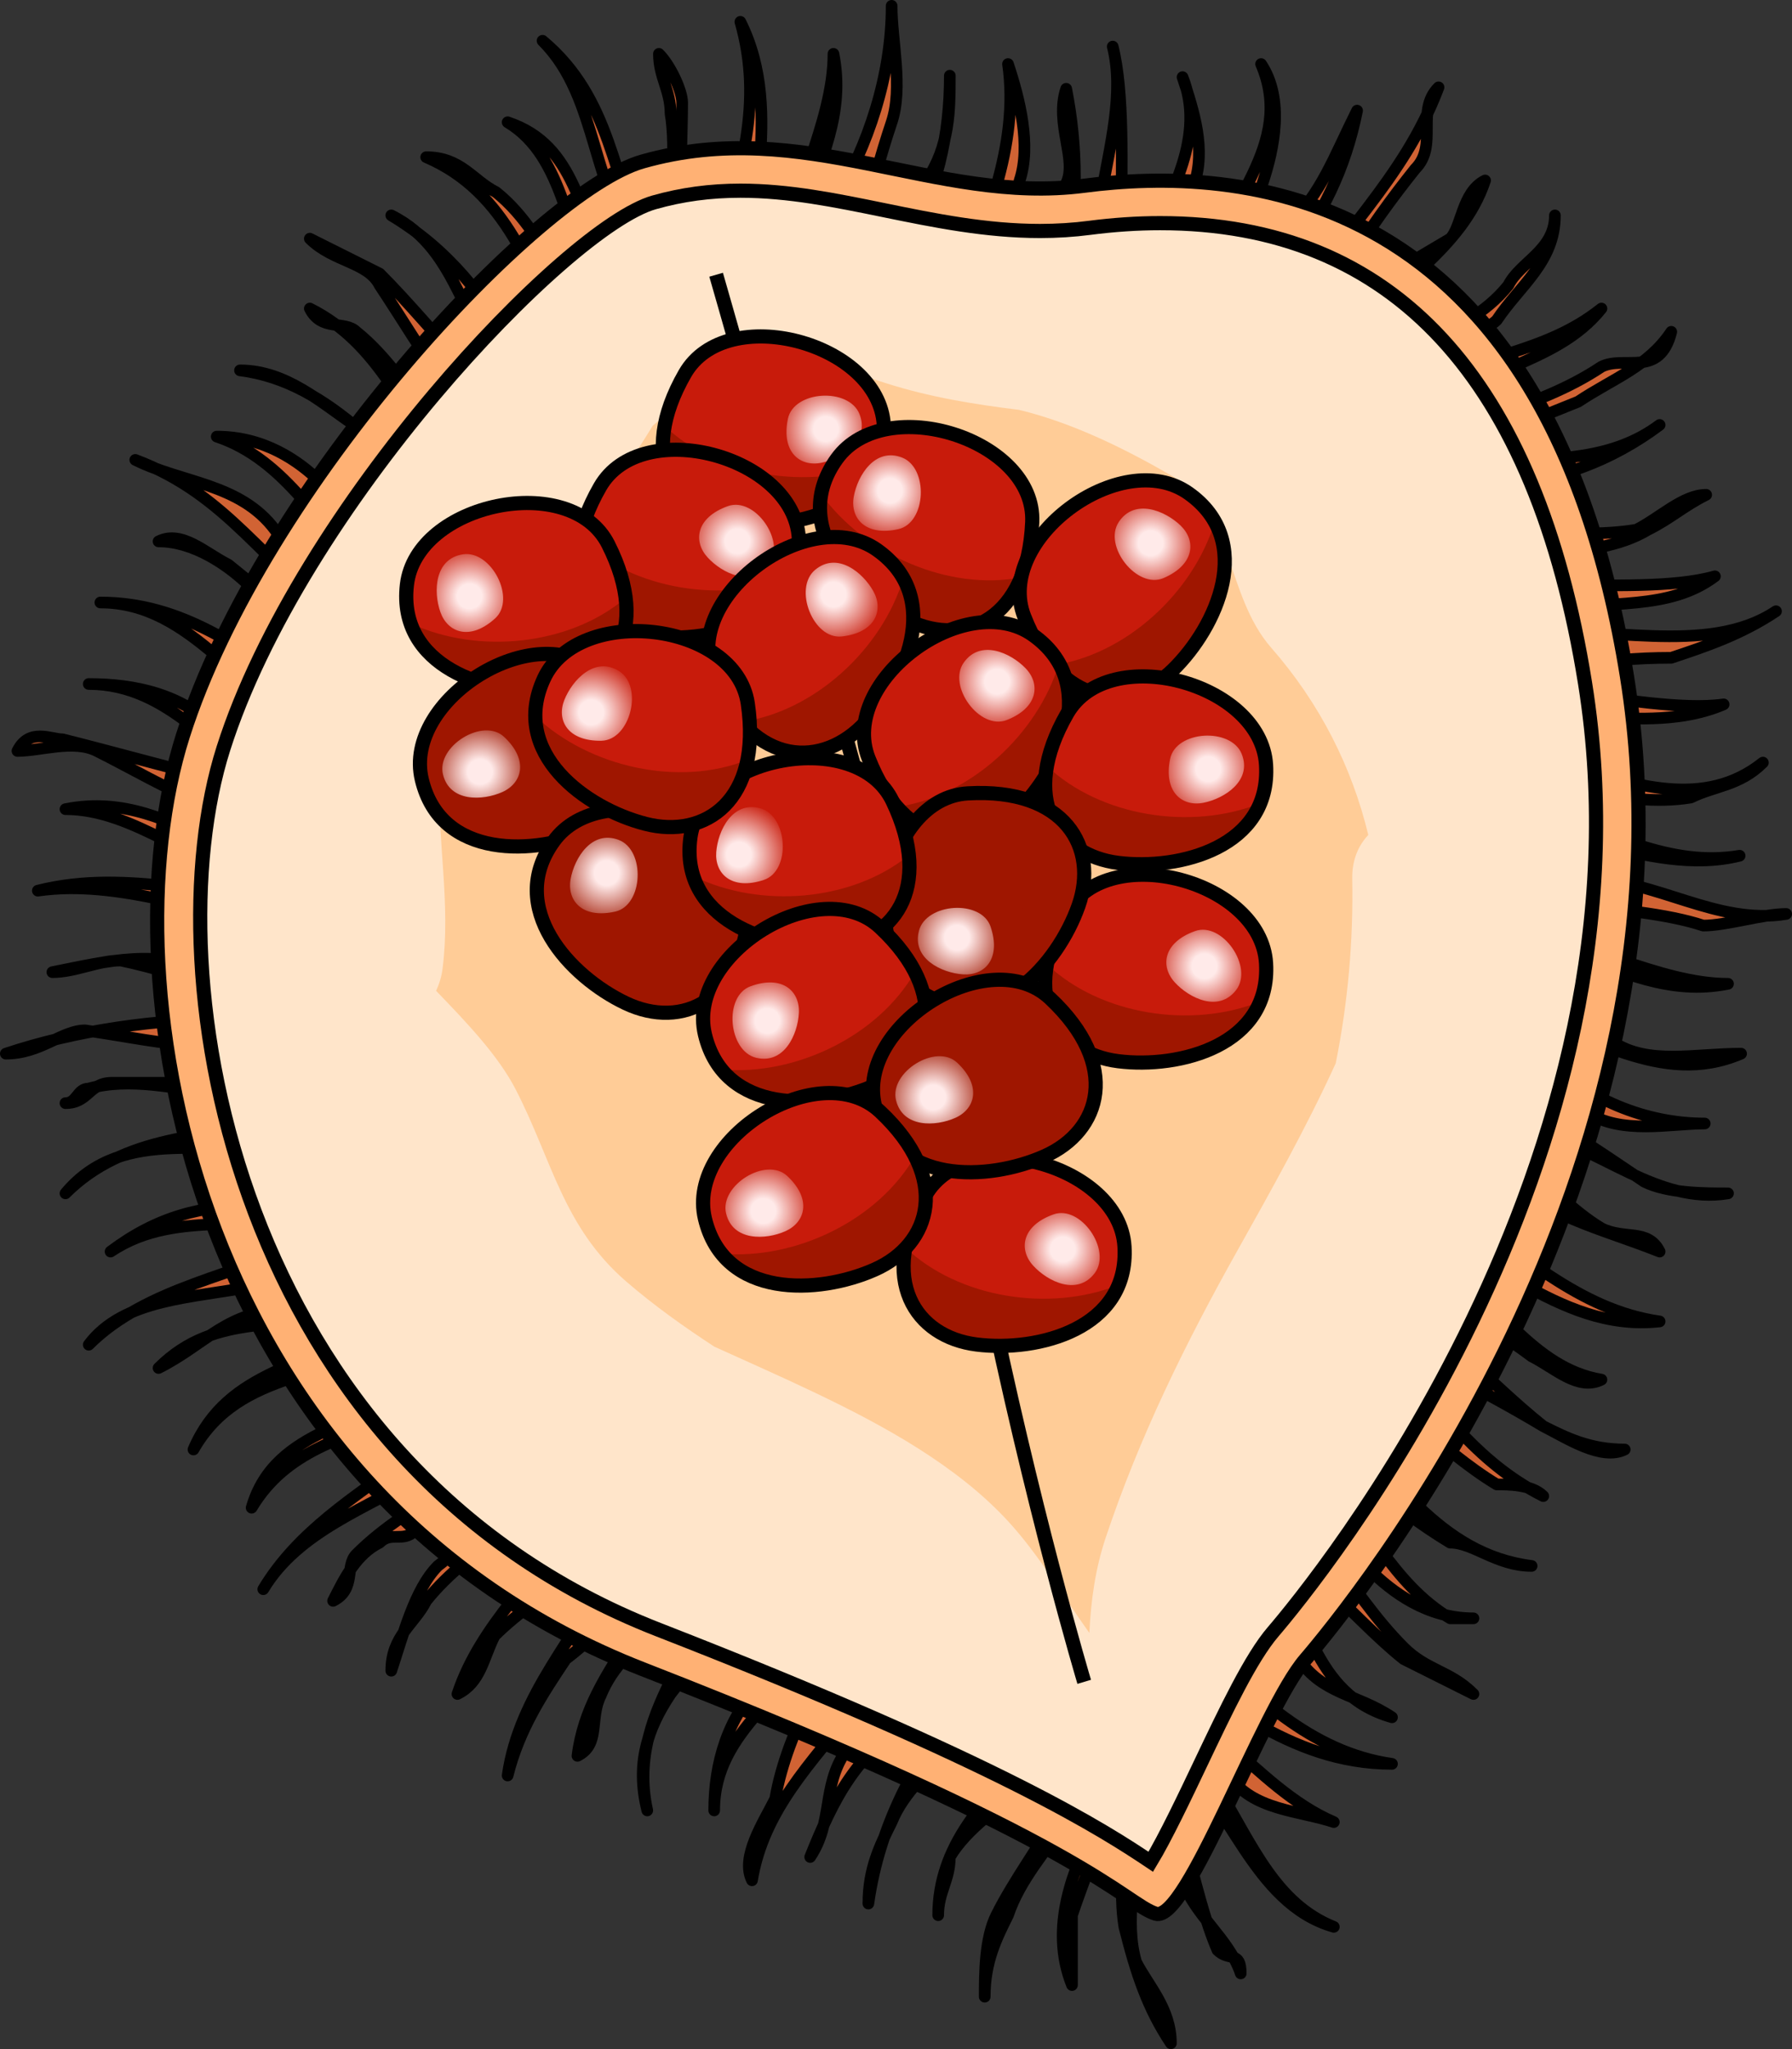 <?xml version="1.0" encoding="utf-8"?>
<!-- Generator: Adobe Illustrator 16.0.0, SVG Export Plug-In . SVG Version: 6.00 Build 0)  -->
<!DOCTYPE svg PUBLIC "-//W3C//DTD SVG 1.1//EN" "http://www.w3.org/Graphics/SVG/1.1/DTD/svg11.dtd">
<svg version="1.1" id="Layer_1" xmlns="http://www.w3.org/2000/svg" xmlns:xlink="http://www.w3.org/1999/xlink" x="0px" y="0px"
	 width="154px" height="176px" viewBox="0 0 154 176" enable-background="new 0 0 154 176" xml:space="preserve">
<rect x="0" y="0" width="154" height="176" fill="#333333" stroke="none"/>
<g>
	<g>
		<g>
			<g>
				<g>
					<path fill="#D16334" stroke="#000000" stroke-linecap="round" stroke-linejoin="round" stroke-miterlimit="10" d="M58.625,26.5
						c0-2-2-3-3-5c-3-6-3-13-9-18c5,5,4,13,9,19C56.625,23.5,55.625,26.5,58.625,26.5L58.625,26.5z"/>
				</g>
				<g>
					<path fill="#D16334" stroke="#000000" stroke-linecap="round" stroke-linejoin="round" stroke-miterlimit="10" d="M55.625,28.5
						c-2-1-3-2-4-3c-3-5-3-12-8-15c6,2,6,8,9,13c1,2,3,3,5,4C57.625,28.5,56.625,28.5,55.625,28.5L55.625,28.5z"/>
				</g>
				<g>
					<path fill="#D16334" stroke="#000000" stroke-linecap="round" stroke-linejoin="round" stroke-miterlimit="10" d="M48.625,35.5
						c-1-1-3-1-4-2c-5-5-5-12-11-15c5,3,8,7,11,12c1,1,3,3,6,3C49.625,34.5,49.625,34.5,48.625,35.5L48.625,35.5z"/>
				</g>
				<g>
					<path fill="#D16334" stroke="#000000" stroke-linecap="round" stroke-linejoin="round" stroke-miterlimit="10" d="M52.625,32.5
						c-1-1-3-2-4-3c-3-6-5-13-12-16c3,0,4,2,6,3c5,4,6,11,12,14C53.625,31.5,53.625,31.5,52.625,32.5L52.625,32.5z"/>
				</g>
			</g>
			<g>
				<g>
					<path fill="#D16334" stroke="#000000" stroke-linecap="round" stroke-linejoin="round" stroke-miterlimit="10" d="M47.625,37.5
						c-6-3-10-9-15-14c-2-1-4-2-6-3c2,2,5,2,6,4c4,6,7,12,13,15C45.625,39.5,46.625,38.5,47.625,37.5L47.625,37.5z"/>
				</g>
				<g>
					<path fill="#D16334" stroke="#000000" stroke-linecap="round" stroke-linejoin="round" stroke-miterlimit="10" d="M42.625,42.5
						c-1-1-3-1-4-2c-4-5-6-11-12-14c1,2,3,1,4,2c5,4,7,11,14,12C43.625,41.5,43.625,41.5,42.625,42.5L42.625,42.5z"/>
				</g>
				<g>
					<path fill="#D16334" stroke="#000000" stroke-linecap="round" stroke-linejoin="round" stroke-miterlimit="10" d="M36.625,51.5
						c-2,0-4-1-5-2c-4-4-7-10-13-12c4,0,7,2,9,4c3,3,5,7,10,7C37.625,48.5,37.625,50.5,36.625,51.5L36.625,51.5z"/>
				</g>
				<g>
					<path fill="#D16334" stroke="#000000" stroke-linecap="round" stroke-linejoin="round" stroke-miterlimit="10" d="
						M39.625,46.75c-5-1-6-6.125-9-10.125c-3-2-6-4.813-10-4.813c8,1,13,8.188,19,13.188c0,0,1,0,2,0
						C40.625,46,40.625,45.75,39.625,46.75L39.625,46.75z"/>
				</g>
			</g>
			<g>
				<g>
					<path fill="#D16334" stroke="#000000" stroke-linecap="round" stroke-linejoin="round" stroke-miterlimit="10" d="M35.625,52.5
						c-4-1-9-3-12-7s-8-4-12-6c8,3,11,9,18,14c2,1,3,1,5,1C34.625,53.5,34.625,52.5,35.625,52.5L35.625,52.5z"/>
				</g>
				<g>
					<path fill="#D16334" stroke="#000000" stroke-linecap="round" stroke-linejoin="round" stroke-miterlimit="10" d="M31.625,58.5
						c-4,0-8-3-10-8c-2-2-5-4-8-4c2-1,4,1,6,2c5,4,8,7,14,8C32.625,57.5,32.625,57.5,31.625,58.5L31.625,58.5z"/>
				</g>
				<g>
					<path fill="#D16334" stroke="#000000" stroke-linecap="round" stroke-linejoin="round" stroke-miterlimit="10" d="M28.625,68
						c-2,0-4,0-5,0c-5-3-9-9.25-16-9.25c4,0,8,0.875,11,3.875c3,2,7,4.188,11,3.188C28.625,65.813,28.625,67,28.625,68L28.625,68z"
						/>
				</g>
				<g>
					<path fill="#D16334" stroke="#000000" stroke-linecap="round" stroke-linejoin="round" stroke-miterlimit="10" d="M29.625,63
						c-1,0-1,0-2,0c-7-3-11-11.25-19-11.25c7,0,12,3.875,18,7.875c1,1,3,1.188,4,1.188C30.625,61.813,30.625,63,29.625,63L29.625,63
						z"/>
				</g>
			</g>
			<g>
				<g>
					<path fill="#D16334" stroke="#000000" stroke-linecap="round" stroke-linejoin="round" stroke-miterlimit="10" d="M27.125,68.5
						c0,1-13.75-3-21.75-5c-1,0-2.875-1-3.875,1c2,0,4.813-1,6.813,0c6,3,11.813,7,18.813,6C27.125,70.5,27.125,69.5,27.125,68.5
						L27.125,68.5z"/>
				</g>
				<g>
					<path fill="#D16334" stroke="#000000" stroke-linecap="round" stroke-linejoin="round" stroke-miterlimit="10" d="M26.625,74.5
						c-1,0-3,1-4,1c-6-1-11-6-17-6c5-1,9,1,13,3c3,0,6,1,9-1C28.625,72.5,25.625,73.5,26.625,74.5L26.625,74.5z"/>
				</g>
				<g>
					<path fill="#D16334" stroke="#000000" stroke-linecap="round" stroke-linejoin="round" stroke-miterlimit="10" d="M26.125,83.5
						c0,4-10.75,0-15.75-1c-2,0-3.875,1-5.875,1c5-1,8.813-2,13.813,0c3,1,4.813-2,7.813-2C26.125,82.5,26.125,82.5,26.125,83.5
						L26.125,83.5z"/>
				</g>
				<g>
					<path fill="#D16334" stroke="#000000" stroke-linecap="round" stroke-linejoin="round" stroke-miterlimit="10" d="M26.125,78.5
						c0,0-0.75,1-1.75,1c-7-1-14.125-4-21.125-3c8-2,14.875,1,22.875,0C26.125,77.5,26.125,77.5,26.125,78.5L26.125,78.5z"/>
				</g>
			</g>
			<g>
				<g>
					<path fill="#D16334" stroke="#000000" stroke-linecap="round" stroke-linejoin="round" stroke-miterlimit="10" d="M27.125,85.5
						c0,0-4.75,2-6.75,2c-7,0-13.875,1-19.875,3c3,0,4.813-2,6.813-2c7,1,13.813,3,19.813-1C27.125,87.5,27.125,86.5,27.125,85.5
						L27.125,85.5z"/>
				</g>
				<g>
					<path fill="#D16334" stroke="#000000" stroke-linecap="round" stroke-linejoin="round" stroke-miterlimit="10" d="M28.625,91.5
						c-5,6-14,0-21,2c-1,0-1,1.25-2,1.25c2,0,2-1.75,4-1.75c4,0,8,0,12,0c3,0,3-3.25,6-3.25C27.625,90.75,27.625,91.5,28.625,91.5
						L28.625,91.5z"/>
				</g>
				<g>
					<path fill="#D16334" stroke="#000000" stroke-linecap="round" stroke-linejoin="round" stroke-miterlimit="10" d="
						M30.125,101.5c0,1-0.75,2-0.75,2c-7,3-13.875,0-19.875,4c4-3,7.813-4,12.813-4c3,0,4.813-3,7.813-4
						C30.125,100.5,30.125,100.5,30.125,101.5L30.125,101.5z"/>
				</g>
				<g>
					<path fill="#D16334" stroke="#000000" stroke-linecap="round" stroke-linejoin="round" stroke-miterlimit="10" d="M29.625,96.5
						c-1,1-3,2-4,2c-7,1-15-2-20,4c5-5,12-5,19-6c1,0,2-2,4-2C28.625,95.5,28.625,96.5,29.625,96.5L29.625,96.5z"/>
				</g>
			</g>
			<g>
				<g>
					<path fill="#D16334" stroke="#000000" stroke-linecap="round" stroke-linejoin="round" stroke-miterlimit="10" d="
						M31.625,102.5c-1,2-4,3-5,4c-6,3-14,4-19,9c3-4,9-4,14-5c4-1,8-1,11-5C33.625,104.5,30.625,103.5,31.625,102.5L31.625,102.5z"
						/>
				</g>
				<g>
					<path fill="#D16334" stroke="#000000" stroke-linecap="round" stroke-linejoin="round" stroke-miterlimit="10" d="
						M34.625,108.5c-1,1-2,3-4,4c-6,2-12,0-17,5c4-2,6-5,11-5c3-1,7-3,9-6C33.625,107.5,33.625,108.5,34.625,108.5L34.625,108.5z"/>
				</g>
				<g>
					<path fill="#D16334" stroke="#000000" stroke-linecap="round" stroke-linejoin="round" stroke-miterlimit="10" d="
						M39.625,116.5c-1,3-3,5-5,5c-5,2-10,3-13,8c2-7,10-7,15-11c1-1,1-3,2-4C38.625,115.5,39.625,115.5,39.625,116.5L39.625,116.5z"
						/>
				</g>
				<g>
					<path fill="#D16334" stroke="#000000" stroke-linecap="round" stroke-linejoin="round" stroke-miterlimit="10" d="
						M36.625,112.5c0,1-1,2-1,2c-7,4-15,3-19,10c3-7,10-7,16-11c1-1,2-2,3-3C35.625,111.5,36.625,111.5,36.625,112.5L36.625,112.5z"
						/>
				</g>
			</g>
			<g>
				<g>
					<path fill="#D16334" stroke="#000000" stroke-linecap="round" stroke-linejoin="round" stroke-miterlimit="10" d="
						M40.625,117.5c-1,4-4,5-6,8c-4,3-9,6-12,11c3-5,9-7,14-10c3-2,4-5,6-7C41.625,118.5,41.625,118.5,40.625,117.5L40.625,117.5z"
						/>
				</g>
				<g>
					<path fill="#D16334" stroke="#000000" stroke-linecap="round" stroke-linejoin="round" stroke-miterlimit="10" d="
						M45.625,122.5c-1,3-3,4-5,6c-2,1-3,1-5,3c-1,1-2,0-3,1c-2,1-3,3-4,5c2-1,1-3,2-4c5-5,11-6,13-13
						C44.625,121.5,44.625,121.5,45.625,122.5L45.625,122.5z"/>
				</g>
				<g>
					<path fill="#D16334" stroke="#000000" stroke-linecap="round" stroke-linejoin="round" stroke-miterlimit="10" d="
						M52.375,127.5c1,6-5.875,9-9.875,13c-1,2-1.188,4-3.188,5c2-6,6.813-10,10.813-16c0-1,0-2,0-3
						C51.125,125.5,52.375,126.5,52.375,127.5L52.375,127.5z"/>
				</g>
				<g>
					<path fill="#D16334" stroke="#000000" stroke-linecap="round" stroke-linejoin="round" stroke-miterlimit="10" d="
						M48.625,125.5c-2,5-8,7-12,12c-1,2-3,3-3,6c1-3,2-7,4-9c4-3,6-8,10-11C47.625,123.5,48.625,124.5,48.625,125.5L48.625,125.5z"
						/>
				</g>
			</g>
			<g>
				<g>
					<path fill="#D16334" stroke="#000000" stroke-linecap="round" stroke-linejoin="round" stroke-miterlimit="10" d="
						M54.625,128.5c0,2-1,4-2,6c-3,6-8,11-9,18c1-4,3-7,5-10c4-3,8-8,8-13C56.625,128.5,55.625,128.5,54.625,128.5L54.625,128.5z"/>
				</g>
				<g>
					<path fill="#D16334" stroke="#000000" stroke-linecap="round" stroke-linejoin="round" stroke-miterlimit="10" d="M59.625,131
						c0,0,1,1.75,1,2.75c-1,5-7,6.875-9,11.875c-1,2,0,4.188-2,5.188c1-8,8-11.813,8-19.813C58.625,131,58.625,131,59.625,131
						L59.625,131z"/>
				</g>
				<g>
					<path fill="#D16334" stroke="#000000" stroke-linecap="round" stroke-linejoin="round" stroke-miterlimit="10" d="
						M71.125,135.5c0,1,0,3,0,4c-3,6-9.75,9-9.75,16c0-4,1.125-8,4.125-11c2-3,3.813-6,2.813-10
						C69.313,134.5,70.125,135.5,71.125,135.5L71.125,135.5z"/>
				</g>
				<g>
					<path fill="#D16334" stroke="#000000" stroke-linecap="round" stroke-linejoin="round" stroke-miterlimit="10" d="
						M65.625,133.5c-1,5-5,8-8,12c-2,3-3,6-2,10c-2-9,6-15,7-23C63.625,132.5,64.625,133.5,65.625,133.5L65.625,133.5z"/>
				</g>
			</g>
			<g>
				<g>
					<path fill="#D16334" stroke="#000000" stroke-linecap="round" stroke-linejoin="round" stroke-miterlimit="10" d="
						M73.625,136.5c-2,6-6,12-7,18c-1,2-3,5-2,7c1-6,5-10,9-15c1-3,1-6,3-9C75.625,137.5,74.625,136.5,73.625,136.5L73.625,136.5z"
						/>
				</g>
				<g>
					<path fill="#D16334" stroke="#000000" stroke-linecap="round" stroke-linejoin="round" stroke-miterlimit="10" d="
						M80.625,139.5c0,3,1,6-2,8c-5,3-7,7-9,12c2-3,1-6,3-9c3-3,5-8,5-12C78.625,138.5,79.625,139.5,80.625,139.5L80.625,139.5z"/>
				</g>
				<g>
					<path fill="#D16334" stroke="#000000" stroke-linecap="round" stroke-linejoin="round" stroke-miterlimit="10" d="
						M92.625,145.5c0,7-8,9-11,14c0,2-1,3-1,5c0-6,4-10,8-14c1-2,1-5,1-7C90.625,144.5,91.625,145.5,92.625,145.5L92.625,145.5z"/>
				</g>
				<g>
					<path fill="#D16334" stroke="#000000" stroke-linecap="round" stroke-linejoin="round" stroke-miterlimit="10" d="
						M86.625,142.5c-1,6-8,9-10,14c-1,2-2,4-2,7c1-7,4-12,8-18c1-1,1-3,1-5C84.625,141.5,85.625,141.5,86.625,142.5L86.625,142.5z"
						/>
				</g>
			</g>
			<g>
				<g>
					<path fill="#D16334" stroke="#000000" stroke-linecap="round" stroke-linejoin="round" stroke-miterlimit="10" d="
						M93.625,145.5c1,7-5,13-8,19c-1,2-1,5-1,7c0-3,1-5,2-7c2-6,9-10,8-18L93.625,145.5L93.625,145.5z"/>
				</g>
				<g>
					<path fill="#D16334" stroke="#000000" stroke-linecap="round" stroke-linejoin="round" stroke-miterlimit="10" d="
						M94.375,146.5c3,6-0.25,12-2.25,18c0,2,0,4,0,6c-2-5,0.125-10,2.125-14C95.25,153.5,94.375,149.5,94.375,146.5L94.375,146.5z"
						/>
				</g>
				<g>
					<path fill="#D16334" stroke="#000000" stroke-linecap="round" stroke-linejoin="round" stroke-miterlimit="10" d="
						M94.625,146.5c7,4,7,14,10,21c1,1,2,0,2,2c-1-3-4-5-5-8C99.625,156.5,99.625,150.5,94.625,146.5L94.625,146.5z"/>
				</g>
				<g>
					<path fill="#D16334" stroke="#000000" stroke-linecap="round" stroke-linejoin="round" stroke-miterlimit="10" d="
						M94.625,146.5c7,6,1,15,3,22c1,2,3,4,3,7c-2-3-3-6-4-10C95.625,159.5,98.625,151.5,94.625,146.5L94.625,146.5z"/>
				</g>
			</g>
			<g>
				<g>
					<path fill="#D16334" stroke="#000000" stroke-linecap="round" stroke-linejoin="round" stroke-miterlimit="10" d="
						M94.625,146.5c3,0,4,3,6,4c5,4,7,13,14,15c-5-2-7-7-10-12C101.625,150.5,98.625,146.5,94.625,146.5L94.625,146.5z"/>
				</g>
				<g>
					<path fill="#D16334" stroke="#000000" stroke-linecap="round" stroke-linejoin="round" stroke-miterlimit="10" d="
						M95.625,144.5c8,1,12,9,19,12c-3-1-7-1-9-4C103.625,147.5,97.625,148.5,95.625,144.5L95.625,144.5z"/>
				</g>
				<g>
					<path fill="#D16334" stroke="#000000" stroke-linecap="round" stroke-linejoin="round" stroke-miterlimit="10" d="
						M103.625,131.5c2,1,4,1,5,2c4,5,4,12,11,14c-3-2-6-2-8-5c-2-4-5-8-10-8C103.625,134.5,101.625,131.5,103.625,131.5
						L103.625,131.5z"/>
				</g>
				<g>
					<path fill="#D16334" stroke="#000000" stroke-linecap="round" stroke-linejoin="round" stroke-miterlimit="10" d="
						M98.625,138.5c1,1,3,1,4,2c5,5,10,10,17,11c-9,0-15-6-22-10C96.625,140.5,97.625,139.5,98.625,138.5L98.625,138.5z"/>
				</g>
			</g>
			<g>
				<g>
					<path fill="#D16334" stroke="#000000" stroke-linecap="round" stroke-linejoin="round" stroke-miterlimit="10" d="
						M104.625,130.5c7,2,11,8,16,12c2,1,4,2,6,3c-2-2-4-2-6-4c-5-5-7-11-13-13C105.625,128.5,105.625,129.5,104.625,130.5
						L104.625,130.5z"/>
				</g>
				<g>
					<path fill="#D16334" stroke="#000000" stroke-linecap="round" stroke-linejoin="round" stroke-miterlimit="10" d="
						M108.625,124.5c2,0,4,1.25,5,2.25c4,4,6,9.25,11,12.25c1,0,1,0,2,0c-4,0-7-2.25-9-4.25c-2-4-6-6.125-10-8.125
						C108.625,126.625,108.625,125.5,108.625,124.5L108.625,124.5z"/>
				</g>
				<g>
					<path fill="#D16334" stroke="#000000" stroke-linecap="round" stroke-linejoin="round" stroke-miterlimit="10" d="
						M114.625,115.5c2,0,4,0,5,1c4,4,7,9,13,12c-1-1-3-1-4-1c-5-3-9-8-15-10C113.625,117.5,113.625,115.5,114.625,115.5
						L114.625,115.5z"/>
				</g>
				<g>
					<path fill="#D16334" stroke="#000000" stroke-linecap="round" stroke-linejoin="round" stroke-miterlimit="10" d="
						M111.625,120.5c1,0,2,0,3,1c5,5,9,12,17,13c-3,0-5-2-7-2c-5-3-9-7-14-10C109.625,121.5,110.625,120.5,111.625,120.5
						L111.625,120.5z"/>
				</g>
			</g>
			<g>
				<g>
					<path fill="#D16334" stroke="#000000" stroke-linecap="round" stroke-linejoin="round" stroke-miterlimit="10" d="
						M115.625,113.5c6,3,12,6,17,9c2,1,5,3,7,2c-3,0-5-1-7-2c-5-4-8-8-14-11C117.625,111.5,115.625,111.5,115.625,113.5
						L115.625,113.5z"/>
				</g>
				<g>
					<path fill="#D16334" stroke="#000000" stroke-linecap="round" stroke-linejoin="round" stroke-miterlimit="10" d="
						M118.625,107.5c2,0,3,0,5,1c5,3,8,9,14,10c-2,1-4-1-6-2c-4-3-8-5-13-7l-1,1C117.625,109.5,117.625,108.5,118.625,107.5
						L118.625,107.5z"/>
				</g>
				<g>
					<path fill="#D16334" stroke="#000000" stroke-linecap="round" stroke-linejoin="round" stroke-miterlimit="10" d="
						M122.625,97.5c7-1,10,5,15,8c2,1,4,0,5,2c-5-2-10-3-14-7c-2-1-5,0-7,0C121.625,99.5,122.625,98.5,122.625,97.5L122.625,97.5z"
						/>
				</g>
				<g>
					<path fill="#D16334" stroke="#000000" stroke-linecap="round" stroke-linejoin="round" stroke-miterlimit="10" d="
						M120.625,102.5c1,1,3,1,4,1c6,4,11,9,18,10c-9,1-15-7-23-8C120.625,104.5,120.625,103.5,120.625,102.5L120.625,102.5z"/>
				</g>
			</g>
			<g>
				<g>
					<path fill="#D16334" stroke="#000000" stroke-linecap="round" stroke-linejoin="round" stroke-miterlimit="10" d="
						M123.125,96.5c0-1,6.25,1,9.25,1c5,1,10.125,6,16.125,5c-2,0-5.188,0-7.188-1c-6-4-11.188-8-18.188-8
						C123.125,94.5,123.125,95.5,123.125,96.5L123.125,96.5z"/>
				</g>
				<g>
					<path fill="#D16334" stroke="#000000" stroke-linecap="round" stroke-linejoin="round" stroke-miterlimit="10" d="
						M124.125,89.5c0,0,6.25-1,8.25,1c4,4,9.125,6,14.125,6c-3,0-7.188,1-10.188-1c-3-3-8.188-5-12.188-3
						C124.125,91.5,124.125,90.5,124.125,89.5L124.125,89.5z"/>
				</g>
				<g>
					<path fill="#D16334" stroke="#000000" stroke-linecap="round" stroke-linejoin="round" stroke-miterlimit="10" d="
						M126.125,79.5c0-2,9.25,0,13.25,3c3,1,6.125,2,9.125,2c-5,1-9.188-1-14.188-3c-3,0-6.188-1-8.188,1
						C126.125,81.5,126.125,80.5,126.125,79.5L126.125,79.5z"/>
				</g>
				<g>
					<path fill="#D16334" stroke="#000000" stroke-linecap="round" stroke-linejoin="round" stroke-miterlimit="10" d="
						M126.625,84.5c5-1,8,3,12,5c3,2,7,1,11,1c-7,3-13-2-19-3c-2,0-4,1-5,0S125.625,85.5,126.625,84.5L126.625,84.5z"/>
				</g>
			</g>
			<g>
				<g>
					<path fill="#D16334" stroke="#000000" stroke-linecap="round" stroke-linejoin="round" stroke-miterlimit="10" d="
						M127.125,77.5c0,0,13.25,0,19.25,2c2,0,5.125-1,7.125-1c-6,1-11.188-3-17.188-3c-3-1-6.188-3-9.188,0
						C127.125,76.5,127.125,76.5,127.125,77.5L127.125,77.5z"/>
				</g>
				<g>
					<path fill="#D16334" stroke="#000000" stroke-linecap="round" stroke-linejoin="round" stroke-miterlimit="10" d="
						M127.125,71.5c0-1,3.25-2,5.25-2c6,2,11.125,5,17.125,4c-4,1-8.188,0-12.188-1c-3,0-7.188-1-10.188,1
						C127.125,72.5,127.125,72.5,127.125,71.5L127.125,71.5z"/>
				</g>
				<g>
					<path fill="#D16334" stroke="#000000" stroke-linecap="round" stroke-linejoin="round" stroke-miterlimit="10" d="
						M126.125,61.5c0-5,15,0,22-1c-7,3-15-1-22,3C126.125,62.5,126.125,62.5,126.125,61.5L126.125,61.5z"/>
				</g>
				<g>
					<path fill="#D16334" stroke="#000000" stroke-linecap="round" stroke-linejoin="round" stroke-miterlimit="10" d="
						M127.125,66.5c0-2,5.25-1,7.25-1c6,2,12.125,4,17.125,0c-2,2-4.188,2-6.188,3c-6,1-12.188-2-18.188,0
						C127.125,67.5,127.125,67.5,127.125,66.5L127.125,66.5z"/>
				</g>
			</g>
			<g>
				<g>
					<path fill="#D16334" stroke="#000000" stroke-linecap="round" stroke-linejoin="round" stroke-miterlimit="10" d="
						M126.625,59.5c6-2,11-3,17-3c3-1,6-2,9-4c-6,4-15,1-22,2C129.625,57.5,125.625,53.5,126.625,59.5L126.625,59.5z"/>
				</g>
				<g>
					<path fill="#D16334" stroke="#000000" stroke-linecap="round" stroke-linejoin="round" stroke-miterlimit="10" d="
						M125.125,52.5c0-4,15.25-1,22.25-3c-4,3-9.125,2-14.125,3c-3,0-6.125,1-8.125,3C125.125,54.5,125.125,53.5,125.125,52.5
						L125.125,52.5z"/>
				</g>
				<g>
					<path fill="#D16334" stroke="#000000" stroke-linecap="round" stroke-linejoin="round" stroke-miterlimit="10" d="
						M121.625,43.5c2-2,4-4,7-4c5,0,10,0,14-3c-4,3-9,5-14,5c-2,0-4,3-6,4C122.625,44.5,122.625,43.5,121.625,43.5L121.625,43.5z"/>
				</g>
				<g>
					<path fill="#D16334" stroke="#000000" stroke-linecap="round" stroke-linejoin="round" stroke-miterlimit="10" d="
						M123.625,48.5c5-4,11-2,17-3c2-1,4-3,6-3c-2,1-3,2-5,3c-5,3-12,1-17,5C124.625,49.5,123.625,49.5,123.625,48.5L123.625,48.5z"
						/>
				</g>
			</g>
			<g>
				<g>
					<path fill="#D16334" stroke="#000000" stroke-linecap="round" stroke-linejoin="round" stroke-miterlimit="10" d="
						M121.625,42.5c4-4,9-6,14-8c3-2,6-3,8-6c-1,4-4,2-6,3c-6,4-12,4-17,9C121.625,41.5,119.625,42.5,121.625,42.5L121.625,42.5z"/>
				</g>
				<g>
					<path fill="#D16334" stroke="#000000" stroke-linecap="round" stroke-linejoin="round" stroke-miterlimit="10" d="
						M118.625,37.5c1-2,2-3,3-4c5-3,11-3,16-7c-4,5-11,5-16,10c-1,1-2,2-2,3C118.625,39.5,118.625,38.5,118.625,37.5L118.625,37.5z"
						/>
				</g>
				<g>
					<path fill="#D16334" stroke="#000000" stroke-linecap="round" stroke-linejoin="round" stroke-miterlimit="10" d="
						M112.625,32.5c1-6,7-9,12-12c1-1,1-4,3-5c-2,6-8,9-12,14c-1,1-1,3-1,4C114.625,32.5,113.625,32.5,112.625,32.5L112.625,32.5z"
						/>
				</g>
				<g>
					<path fill="#D16334" stroke="#000000" stroke-linecap="round" stroke-linejoin="round" stroke-miterlimit="10" d="
						M115.625,34.5c3-5,10-5,14-10c1-2,4-3,4-6c0,4-3,6-5,9c-1,1-3,1-5,3c-1,1-2,1-3,1c-2,1-2,4-4,5
						C116.625,35.5,116.625,34.5,115.625,34.5L115.625,34.5z"/>
				</g>
			</g>
			<g>
				<g>
					<path fill="#D16334" stroke="#000000" stroke-linecap="round" stroke-linejoin="round" stroke-miterlimit="10" d="
						M111.625,31.5c2-6,6-12,10-17c2-2,0-5,2-7c-3,8-9,13-13,20C110.625,28.5,109.625,30.5,111.625,31.5L111.625,31.5z"/>
				</g>
				<g>
					<path fill="#D16334" stroke="#000000" stroke-linecap="round" stroke-linejoin="round" stroke-miterlimit="10" d="
						M107.625,29.5c0-2-1-4,0-5s2-3,3-5c3-3,4-6,6-10c-1,5-3,9-6,13c-1,2-1,5-1,8C109.625,30.5,107.625,30.5,107.625,29.5
						L107.625,29.5z"/>
				</g>
				<g>
					<path fill="#D16334" stroke="#000000" stroke-linecap="round" stroke-linejoin="round" stroke-miterlimit="10" d="M99.625,29
						c-2,0-1-6.25-1-8.25c2-4,5-9.125,3-14.125c1,3,2,6.188,1,9.188c-1,4-3,9.188-1,13.188C100.625,29,100.625,29,99.625,29
						L99.625,29z"/>
				</g>
				<g>
					<path fill="#D16334" stroke="#000000" stroke-linecap="round" stroke-linejoin="round" stroke-miterlimit="10" d="M103.125,30
						c0,0,0-3.5,0-5.5c2-7,8.25-12,5.25-19c2,3,1.125,7.25,0.125,10.25c-1,4-1.875,9.25-2.875,14.25
						C105.625,30,104.125,30,103.125,30L103.125,30z"/>
				</g>
			</g>
			<g>
				<g>
					<path fill="#D16334" stroke="#000000" stroke-linecap="round" stroke-linejoin="round" stroke-miterlimit="10" d="M98.625,29
						c-4,0-1-17-3-25c2,8-5,18,1,25C96.625,29,97.625,29,98.625,29L98.625,29z"/>
				</g>
				<g>
					<path fill="#D16334" stroke="#000000" stroke-linecap="round" stroke-linejoin="round" stroke-miterlimit="10" d="M90.625,30
						c-4,0-2-10.25,1-14.25c1-2-1-5.125,0-8.125c1,5,1,10.188,0,15.188c0,2,2,5.188,3,7.188C93.625,30,91.625,30,90.625,30
						L90.625,30z"/>
				</g>
				<g>
					<path fill="#D16334" stroke="#000000" stroke-linecap="round" stroke-linejoin="round" stroke-miterlimit="10" d="M75.625,27.5
						l-1-1c-1-5,2-8,5-11c2-3,2-6,2-9c0,5-1,10-4,15c-2,3,1,5,1,7C77.625,28.5,76.625,27.5,75.625,27.5L75.625,27.5z"/>
				</g>
				<g>
					<path fill="#D16334" stroke="#000000" stroke-linecap="round" stroke-linejoin="round" stroke-miterlimit="10" d="M82.625,28.5
						c0-1-1-1-1-2c3-7,6-14,5-21c1,3,2,7,1,10c-1,5-3,9-1,14C85.625,29.5,83.625,29.5,82.625,28.5L82.625,28.5z"/>
				</g>
			</g>
			<g>
				<g>
					<path fill="#D16334" stroke="#000000" stroke-linecap="round" stroke-linejoin="round" stroke-miterlimit="10" d="M73.625,27.5
						c0-6,1-11,3-17c1-3,0-7,0-10c0,6-2,12-5,17c-2,3-2,6-1,9C70.625,27.5,72.625,27.5,73.625,27.5L73.625,27.5z"/>
				</g>
				<g>
					<path fill="#D16334" stroke="#000000" stroke-linecap="round" stroke-linejoin="round" stroke-miterlimit="10" d="M66.625,27
						c-2,0,0-9.25,3-13.25c1-3,2-6.125,2-9.125c1,5-1,9.188-3,14.188c0,3-1,6.188,1,8.188C68.625,27,67.625,27,66.625,27L66.625,27z
						"/>
				</g>
				<g>
					<path fill="#D16334" stroke="#000000" stroke-linecap="round" stroke-linejoin="round" stroke-miterlimit="10" d="M59.625,27
						c-4,0-1-11.25-2-17.25c0-2-1-3.125-1-5.125c1,1,2,3.188,2,4.188c0,6-1,13.188,3,18.188C60.625,27,60.625,27,59.625,27
						L59.625,27z"/>
				</g>
				<g>
					<path fill="#D16334" stroke="#000000" stroke-linecap="round" stroke-linejoin="round" stroke-miterlimit="10" d="M62.625,27
						c0,0-1-4.25-1-5.25c2-7,4-12.875,2-19.875c4,8,0,17.125,1,25.125C63.625,27,63.625,27,62.625,27L62.625,27z"/>
				</g>
			</g>
		</g>
	</g>
	<path fill="#FFB174" stroke="#000000" stroke-width="1.217" stroke-miterlimit="10" d="M55.216,13.872
		c-8.911,2.527-32.635,27.735-39.496,49.31s1.121,65.227,39.536,80.194s41.393,20.163,44.061,20.994
		c2.669,0.832,9.113-17.461,12.855-21.826c3.741-4.365,34.508-41.674,27.646-84.444c-6.86-42.771-33.84-43.81-46.645-42.147
		C80.367,17.613,69.143,9.922,55.216,13.872z"/>
	<path fill="#FFE5CA" stroke="#000000" stroke-width="1.217" stroke-miterlimit="10" d="M98.893,159.912
		c-3.816-2.554-12.722-8.408-42.312-19.938c-36.405-14.184-43.589-56.168-37.382-75.687c6.571-20.669,29.424-44.753,37.012-46.905
		c2.383-0.675,4.811-1.004,7.424-1.004c4.155,0,8.144,0.817,12.366,1.68c4.282,0.876,8.71,1.781,13.37,1.781
		c1.457,0,2.895-0.09,4.271-0.27c2.064-0.267,4.103-0.403,6.06-0.403c20.022,0,32.308,13.293,36.513,39.509
		c6.594,41.104-23.375,77.479-26.814,81.491c-1.904,2.221-4.017,6.661-6.253,11.361C101.885,154.185,100.129,157.877,98.893,159.912
		z"/>
	<path fill="#FFCC97" d="M116.208,75.509c-0.031-1.635,0.523-2.884,1.379-3.794c-1.4-5.825-4.18-11.33-8.34-16.077
		c-3.937-4.495-3.224-11.669-8.464-14.718c-3.977-2.314-8.564-4.598-13.213-5.717c-3.848-0.473-7.677-1.089-11.45-2.295
		c-3.001-0.96-5.964-2.026-8.903-3.158c-0.544,1.432-1.76,2.6-3.785,3.018c-2.822,0.584-5.227,1.966-7.341,3.799
		c-2.834,4.674-6.158,8.973-9.796,13.113c-0.328,0.527-0.654,1.046-0.978,1.549c-2.93,4.554-7.457,9.786-7.586,15.479
		c-0.126,5.531,1.005,10.99,0.3,16.507c-0.086,0.667-0.28,1.3-0.555,1.888c2.74,2.83,5.358,5.605,6.832,8.455
		c3.133,6.061,4.064,11.815,9.522,16.526c2.38,2.054,4.933,3.867,7.553,5.581c2.849,1.294,5.763,2.575,8.69,3.974
		c5.816,2.777,12.148,6.222,16.57,11.034c2.686,2.924,4.681,6.382,6.975,9.585c0.127-2.77,0.509-5.51,1.404-8.189
		c2.879-8.609,6.813-16.617,11.245-24.525c2.964-5.288,5.982-10.659,8.521-16.213C115.85,86.077,116.308,80.71,116.208,75.509z"/>
	<path fill="none" stroke="#000000" stroke-width="1.217" stroke-miterlimit="10" d="M61.542,23.598
		c0,0,19.017,66.106,23.077,85.979c4.059,19.871,8.555,34.878,8.555,34.878"/>
	<g>
		<path fill="#C81B0B" d="M58.868,32.08c3.556-6.171,16.659-2.647,17.083,4.418c0.421,7.064-7.438,9.076-12.699,8.419
			C57.988,44.262,54.677,39.356,58.868,32.08z"/>
		<path fill="#9F1600" d="M57.133,36.607c4.576,4.319,12.356,5.561,18.307,3.191c-1.796,4.39-7.865,5.658-12.188,5.119
			C59.174,44.411,56.285,41.346,57.133,36.607z"/>
		<path fill="none" stroke="#000000" stroke-width="1.217" stroke-miterlimit="10" d="M58.868,32.08
			c3.556-6.171,16.659-2.647,17.083,4.418c0.421,7.064-7.438,9.076-12.699,8.419C57.988,44.262,54.677,39.356,58.868,32.08z"/>
		
			<radialGradient id="SVGID_1_" cx="-498.217" cy="510.82" r="4.695" gradientTransform="matrix(-0.143 0.99 0.99 0.143 -505.983 457.037)" gradientUnits="userSpaceOnUse">
			<stop  offset="0.226" style="stop-color:#FFEAE9"/>
			<stop  offset="1" style="stop-color:#FFEAE9;stop-opacity:0"/>
		</radialGradient>
		<path fill="url(#SVGID_1_)" d="M67.709,35.976c0.497-2.439,5.229-2.715,6.15-0.419c0.918,2.294-1.464,3.828-3.281,4.193
			C68.759,40.113,67.123,38.852,67.709,35.976z"/>
	</g>
	<g>
		<path fill="#C81B0B" d="M51.568,41.813c3.556-6.171,16.659-2.647,17.083,4.417c0.42,7.065-7.438,9.076-12.699,8.419
			C50.688,53.996,47.377,49.09,51.568,41.813z"/>
		<path fill="#9F1600" d="M49.833,46.34c4.575,4.319,12.355,5.561,18.307,3.191c-1.796,4.39-7.866,5.658-12.188,5.118
			C51.875,54.144,48.985,51.079,49.833,46.34z"/>
		<path fill="none" stroke="#000000" stroke-width="1.217" stroke-miterlimit="10" d="M51.568,41.813
			c3.556-6.171,16.659-2.647,17.083,4.417c0.42,7.065-7.438,9.076-12.699,8.419C50.688,53.996,47.377,49.09,51.568,41.813z"/>
		
			<radialGradient id="SVGID_2_" cx="368.71" cy="-23.93" r="4.696" gradientTransform="matrix(-0.921 0.389 0.389 0.921 412.262 -74.9)" gradientUnits="userSpaceOnUse">
			<stop  offset="0.226" style="stop-color:#FFEAE9"/>
			<stop  offset="1" style="stop-color:#FFEAE9;stop-opacity:0"/>
		</radialGradient>
		<path fill="url(#SVGID_2_)" d="M62.553,43.471c2.346-0.834,5.029,3.072,3.54,5.047c-1.49,1.972-4.035,0.727-5.286-0.641
			C59.556,46.509,59.79,44.456,62.553,43.471z"/>
	</g>
	<g>
		<path fill="#C81B0B" d="M52.27,46.759c-3.208-6.36-16.485-3.565-17.301,3.467c-0.813,7.03,6.926,9.472,12.215,9.108
			C52.475,58.971,56.052,54.256,52.27,46.759z"/>
		<path fill="#9F1600" d="M53.753,51.374c-4.807,4.061-12.645,4.87-18.454,2.174c1.548,4.482,7.539,6.085,11.886,5.786
			C51.283,59.052,54.336,56.15,53.753,51.374z"/>
		<path fill="none" stroke="#000000" stroke-width="1.217" stroke-miterlimit="10" d="M52.27,46.759
			c-3.208-6.36-16.485-3.565-17.301,3.467c-0.813,7.03,6.926,9.472,12.215,9.108C52.475,58.971,56.052,54.256,52.27,46.759z"/>
		
			<radialGradient id="SVGID_3_" cx="46.631" cy="1960.914" r="4.695" gradientTransform="matrix(-0.778 0.628 -0.628 -0.778 1308.076 1547.522)" gradientUnits="userSpaceOnUse">
			<stop  offset="0.226" style="stop-color:#FFEAE9"/>
			<stop  offset="1" style="stop-color:#FFEAE9;stop-opacity:0"/>
		</radialGradient>
		<path fill="url(#SVGID_3_)" d="M42.552,53.115c1.843-1.672-0.333-5.885-2.775-5.503c-2.445,0.38-2.549,3.213-1.932,4.96
			C38.458,54.321,40.38,55.085,42.552,53.115z"/>
	</g>
	<g>
		<path fill="#9F1600" d="M51.309,57.768c-5.192-4.874-16.708,2.303-15.061,9.188c1.646,6.883,9.751,6.524,14.595,4.369
			C55.688,69.172,57.433,63.516,51.309,57.768z"/>
		<path fill="#9F1600" d="M54.284,61.596c-3.124,5.463-10.207,8.909-16.591,8.369c2.992,3.68,9.169,3.132,13.15,1.359
			C54.598,69.656,56.47,65.883,54.284,61.596z"/>
		<path fill="none" stroke="#000000" stroke-width="1.217" stroke-miterlimit="10" d="M51.309,57.768
			c-5.192-4.874-16.708,2.303-15.061,9.188c1.646,6.883,9.751,6.524,14.595,4.369C55.688,69.172,57.433,63.516,51.309,57.768z"/>
		
			<radialGradient id="SVGID_4_" cx="-531.557" cy="616.825" r="4.695" gradientTransform="matrix(0.689 0.725 -0.725 0.689 854.682 26.673)" gradientUnits="userSpaceOnUse">
			<stop  offset="0.226" style="stop-color:#FFEAE9"/>
			<stop  offset="1" style="stop-color:#FFEAE9;stop-opacity:0"/>
		</radialGradient>
		<path fill="url(#SVGID_4_)" d="M43.327,63.295c-1.813-1.704-5.837,0.805-5.262,3.209c0.575,2.406,3.408,2.281,5.101,1.528
			C44.857,67.278,45.467,65.303,43.327,63.295z"/>
	</g>
	<g>
		<path fill="#C81B0B" d="M88.707,44.846c0.313-7.116-12.633-11.18-16.784-5.449c-4.149,5.733,1.399,11.651,6.189,13.922
			C82.904,55.594,88.332,53.234,88.707,44.846z"/>
		<path fill="#9F1600" d="M87.738,49.596c-6.18,1.186-13.409-1.947-17.157-7.141c-0.843,4.667,3.596,8.998,7.531,10.864
			C81.825,55.082,85.908,54.048,87.738,49.596z"/>
		<path fill="none" stroke="#000000" stroke-width="1.217" stroke-miterlimit="10" d="M88.707,44.846
			c0.313-7.116-12.633-11.18-16.784-5.449c-4.149,5.733,1.399,11.651,6.189,13.922C82.904,55.594,88.332,53.234,88.707,44.846z"/>
		
			<radialGradient id="SVGID_5_" cx="504.981" cy="1958.27" r="4.696" gradientTransform="matrix(-0.987 0.161 -0.161 -0.987 890.183 1893.658)" gradientUnits="userSpaceOnUse">
			<stop  offset="0.226" style="stop-color:#FFEAE9"/>
			<stop  offset="1" style="stop-color:#FFEAE9;stop-opacity:0"/>
		</radialGradient>
		<path fill="url(#SVGID_5_)" d="M77.198,45.451c2.429-0.543,2.616-5.282,0.307-6.158c-2.312-0.877-3.805,1.535-4.134,3.358
			C73.042,44.475,74.333,46.087,77.198,45.451z"/>
	</g>
	<g>
		<path fill="#C81B0B" d="M61.257,57.828c-2.606-6.63,8.322-14.674,14.109-10.599c5.784,4.078,2.455,11.475-1.34,15.177
			C70.231,66.112,64.332,65.641,61.257,57.828z"/>
		<path fill="#9F1600" d="M63.713,62.006c6.231-0.882,12.054-6.189,13.914-12.318c2.312,4.142-0.483,9.677-3.6,12.719
			C71.087,65.278,66.888,65.624,63.713,62.006z"/>
		<path fill="none" stroke="#000000" stroke-width="1.217" stroke-miterlimit="10" d="M61.257,57.828
			c-2.606-6.63,8.322-14.674,14.109-10.599c5.784,4.078,2.455,11.475-1.34,15.177C70.231,66.112,64.332,65.641,61.257,57.828z"/>
		
			<radialGradient id="SVGID_6_" cx="218.368" cy="1951.158" r="4.696" gradientTransform="matrix(0.986 -0.168 -0.168 -0.986 184.126 2011.587)" gradientUnits="userSpaceOnUse">
			<stop  offset="0.226" style="stop-color:#FFEAE9"/>
			<stop  offset="1" style="stop-color:#FFEAE9;stop-opacity:0"/>
		</radialGradient>
		<path fill="url(#SVGID_6_)" d="M72.339,54.667c-2.472,0.273-4.188-4.146-2.287-5.726c1.903-1.579,4.095,0.218,4.999,1.836
			C75.955,52.396,75.257,54.34,72.339,54.667z"/>
	</g>
	<g>
		<path fill="#9F1600" d="M64.374,77.695c0.314-7.116-12.632-11.18-16.784-5.448c-4.149,5.732,1.399,11.651,6.189,13.922
			C58.571,88.443,63.999,86.084,64.374,77.695z"/>
		<path fill="#9F1600" d="M63.405,82.446c-6.179,1.186-13.409-1.947-17.157-7.141c-0.844,4.667,3.595,8.998,7.53,10.864
			C57.492,87.932,61.576,86.897,63.405,82.446z"/>
		<path fill="none" stroke="#000000" stroke-width="1.217" stroke-miterlimit="10" d="M64.374,77.695
			c0.314-7.116-12.632-11.18-16.784-5.448c-4.149,5.732,1.399,11.651,6.189,13.922C58.571,88.443,63.999,86.084,64.374,77.695z"/>
		
			<radialGradient id="SVGID_7_" cx="534.291" cy="1929.772" r="4.695" gradientTransform="matrix(-0.987 0.161 -0.161 -0.987 890.183 1893.658)" gradientUnits="userSpaceOnUse">
			<stop  offset="0.226" style="stop-color:#FFEAE9"/>
			<stop  offset="1" style="stop-color:#FFEAE9;stop-opacity:0"/>
		</radialGradient>
		<path fill="url(#SVGID_7_)" d="M52.865,78.301c2.429-0.543,2.616-5.282,0.307-6.159c-2.312-0.876-3.805,1.535-4.134,3.358
			C48.709,77.325,50,78.938,52.865,78.301z"/>
	</g>
	<g>
		<path fill="#C81B0B" d="M88.023,52.96c-2.605-6.63,8.322-14.673,14.109-10.598c5.784,4.078,2.455,11.475-1.34,15.177
			C96.998,61.246,91.099,60.774,88.023,52.96z"/>
		<path fill="#9F1600" d="M90.479,57.14c6.231-0.883,12.054-6.189,13.913-12.319c2.313,4.143-0.482,9.678-3.6,12.72
			C97.854,60.412,93.654,60.757,90.479,57.14z"/>
		<path fill="none" stroke="#000000" stroke-width="1.217" stroke-miterlimit="10" d="M88.023,52.96
			c-2.605-6.63,8.322-14.673,14.109-10.598c5.784,4.078,2.455,11.475-1.34,15.177C96.998,61.246,91.099,60.774,88.023,52.96z"/>
		
			<radialGradient id="SVGID_8_" cx="519.555" cy="1977.006" r="4.695" gradientTransform="matrix(0.894 -0.448 -0.448 -0.894 520.111 2046.859)" gradientUnits="userSpaceOnUse">
			<stop  offset="0.226" style="stop-color:#FFEAE9"/>
			<stop  offset="1" style="stop-color:#FFEAE9;stop-opacity:0"/>
		</radialGradient>
		<path fill="url(#SVGID_8_)" d="M99.998,49.649c-2.287,0.985-5.217-2.742-3.858-4.809c1.358-2.065,3.98-0.984,5.315,0.298
			C102.793,46.425,102.692,48.488,99.998,49.649z"/>
	</g>
	<g>
		<path fill="#C81B0B" d="M74.641,65.127c-2.606-6.629,8.322-14.673,14.109-10.598c5.783,4.078,2.454,11.475-1.34,15.177
			C83.615,73.412,77.715,72.94,74.641,65.127z"/>
		<path fill="#9F1600" d="M77.096,69.306c6.231-0.883,12.054-6.189,13.914-12.319c2.313,4.142-0.482,9.678-3.6,12.719
			C84.471,72.578,80.271,72.924,77.096,69.306z"/>
		<path fill="none" stroke="#000000" stroke-width="1.217" stroke-miterlimit="10" d="M74.641,65.127
			c-2.606-6.629,8.322-14.673,14.109-10.598c5.783,4.078,2.454,11.475-1.34,15.177C83.615,73.412,77.715,72.94,74.641,65.127z"/>
		
			<radialGradient id="SVGID_9_" cx="487.336" cy="1965.789" r="4.696" gradientTransform="matrix(0.909 -0.417 -0.417 -0.909 462.424 2048.671)" gradientUnits="userSpaceOnUse">
			<stop  offset="0.226" style="stop-color:#FFEAE9"/>
			<stop  offset="1" style="stop-color:#FFEAE9;stop-opacity:0"/>
		</radialGradient>
		<path fill="url(#SVGID_9_)" d="M86.514,61.846c-2.318,0.905-5.119-2.92-3.69-4.938s4.013-0.848,5.303,0.48
			C89.418,58.718,89.248,60.777,86.514,61.846z"/>
	</g>
	<g>
		<path fill="#C81B0B" d="M91.718,61.28c3.556-6.171,16.659-2.647,17.083,4.417c0.421,7.064-7.438,9.076-12.699,8.419
			C90.838,73.462,87.527,68.556,91.718,61.28z"/>
		<path fill="#9F1600" d="M89.982,65.807c4.576,4.319,12.355,5.561,18.307,3.192c-1.795,4.39-7.864,5.658-12.188,5.118
			C92.024,73.611,89.135,70.545,89.982,65.807z"/>
		<path fill="none" stroke="#000000" stroke-width="1.217" stroke-miterlimit="10" d="M91.718,61.28
			c3.556-6.171,16.659-2.647,17.083,4.417c0.421,7.064-7.438,9.076-12.699,8.419C90.838,73.462,87.527,68.556,91.718,61.28z"/>
		
			<radialGradient id="SVGID_10_" cx="-474.011" cy="547.506" r="4.694" gradientTransform="matrix(-0.143 0.99 0.99 0.143 -505.983 457.037)" gradientUnits="userSpaceOnUse">
			<stop  offset="0.226" style="stop-color:#FFEAE9"/>
			<stop  offset="1" style="stop-color:#FFEAE9;stop-opacity:0"/>
		</radialGradient>
		<path fill="url(#SVGID_10_)" d="M100.559,65.176c0.497-2.439,5.229-2.715,6.15-0.419c0.918,2.294-1.465,3.828-3.281,4.193
			C101.609,69.313,99.973,68.051,100.559,65.176z"/>
	</g>
	<g>
		<path fill="#C81B0B" d="M91.718,78.313c3.556-6.171,16.659-2.647,17.083,4.417c0.421,7.065-7.438,9.076-12.699,8.419
			C90.838,90.495,87.527,85.59,91.718,78.313z"/>
		<path fill="#9F1600" d="M89.982,82.84c4.576,4.319,12.355,5.561,18.307,3.191c-1.795,4.391-7.864,5.658-12.188,5.119
			C92.024,90.645,89.135,87.579,89.982,82.84z"/>
		<path fill="none" stroke="#000000" stroke-width="1.217" stroke-miterlimit="10" d="M91.718,78.313
			c3.556-6.171,16.659-2.647,17.083,4.417c0.421,7.065-7.438,9.076-12.699,8.419C90.838,90.495,87.527,85.59,91.718,78.313z"/>
		
			<radialGradient id="SVGID_11_" cx="345.938" cy="25.321" r="4.695" gradientTransform="matrix(-0.921 0.389 0.389 0.921 412.262 -74.9)" gradientUnits="userSpaceOnUse">
			<stop  offset="0.226" style="stop-color:#FFEAE9"/>
			<stop  offset="1" style="stop-color:#FFEAE9;stop-opacity:0"/>
		</radialGradient>
		<path fill="url(#SVGID_11_)" d="M102.703,79.971c2.346-0.834,5.028,3.073,3.539,5.047c-1.49,1.972-4.035,0.727-5.285-0.64
			C99.705,83.009,99.939,80.956,102.703,79.971z"/>
	</g>
	<g>
		<path fill="#C81B0B" d="M79.551,102.646c3.557-6.172,16.659-2.646,17.084,4.418c0.42,7.064-7.438,9.076-12.699,8.419
			C78.672,114.828,75.361,109.923,79.551,102.646z"/>
		<path fill="#9F1600" d="M77.816,107.174c4.576,4.318,12.355,5.561,18.307,3.191c-1.797,4.39-7.865,5.657-12.188,5.118
			C79.857,114.977,76.968,111.912,77.816,107.174z"/>
		<path fill="none" stroke="#000000" stroke-width="1.217" stroke-miterlimit="10" d="M79.551,102.646
			c3.557-6.172,16.659-2.646,17.084,4.418c0.42,7.064-7.438,9.076-12.699,8.419C78.672,114.828,75.361,109.923,79.551,102.646z"/>
		
			<radialGradient id="SVGID_12_" cx="366.619" cy="42.999" r="4.694" gradientTransform="matrix(-0.921 0.389 0.389 0.921 412.262 -74.9)" gradientUnits="userSpaceOnUse">
			<stop  offset="0.226" style="stop-color:#FFEAE9"/>
			<stop  offset="1" style="stop-color:#FFEAE9;stop-opacity:0"/>
		</radialGradient>
		<path fill="url(#SVGID_12_)" d="M90.537,104.305c2.345-0.834,5.027,3.072,3.539,5.047c-1.49,1.973-4.035,0.727-5.286-0.641
			C87.539,107.342,87.773,105.289,90.537,104.305z"/>
	</g>
	<g>
		<path fill="#9F1600" d="M83.166,68.144c-7.112,0.41-9.835,13.704-3.709,17.25c6.126,3.545,11.447-2.579,13.22-7.577
			C94.449,72.819,91.549,67.66,83.166,68.144z"/>
		<path fill="#9F1600" d="M87.989,68.622c1.811,6.028-0.567,13.538-5.354,17.795c4.729,0.365,8.584-4.492,10.041-8.6
			C94.05,73.944,92.604,69.988,87.989,68.622z"/>
		<path fill="none" stroke="#000000" stroke-width="1.217" stroke-miterlimit="10" d="M83.166,68.144
			c-7.112,0.41-9.835,13.704-3.709,17.25c6.126,3.545,11.447-2.579,13.22-7.577C94.449,72.819,91.549,67.66,83.166,68.144z"/>
		
			<radialGradient id="SVGID_13_" cx="-573.662" cy="1072.025" r="4.695" gradientTransform="matrix(0.266 0.964 -0.964 0.266 1268.27 348.382)" gradientUnits="userSpaceOnUse">
			<stop  offset="0.226" style="stop-color:#FFEAE9"/>
			<stop  offset="1" style="stop-color:#FFEAE9;stop-opacity:0"/>
		</radialGradient>
		<path fill="url(#SVGID_13_)" d="M85.127,79.589c-0.799-2.356-5.531-2.037-6.153,0.355c-0.625,2.394,1.932,3.617,3.78,3.747
			C84.604,83.825,86.068,82.367,85.127,79.589z"/>
	</g>
	<g>
		<path fill="#C81B0B" d="M76.707,68.823c-3.075-6.425-16.41-3.91-17.371,3.103c-0.959,7.013,6.725,9.617,12.021,9.364
			C76.654,81.038,80.329,76.399,76.707,68.823z"/>
		<path fill="#9F1600" d="M78.091,73.469c-4.892,3.959-12.743,4.603-18.496,1.786c1.455,4.515,7.41,6.243,11.762,6.035
			C75.46,81.095,78.574,78.258,78.091,73.469z"/>
		<path fill="none" stroke="#000000" stroke-width="1.217" stroke-miterlimit="10" d="M76.707,68.823
			c-3.075-6.425-16.41-3.91-17.371,3.103c-0.959,7.013,6.725,9.617,12.021,9.364C76.654,81.038,80.329,76.399,76.707,68.823z"/>
		
			<radialGradient id="SVGID_14_" cx="472.639" cy="1980.828" r="4.695" gradientTransform="matrix(-0.966 0.258 -0.258 -0.966 1031.126 1864.933)" gradientUnits="userSpaceOnUse">
			<stop  offset="0.226" style="stop-color:#FFEAE9"/>
			<stop  offset="1" style="stop-color:#FFEAE9;stop-opacity:0"/>
		</radialGradient>
		<path fill="url(#SVGID_14_)" d="M65.634,75.582c2.363-0.779,2.086-5.511-0.301-6.157c-2.387-0.645-3.632,1.902-3.78,3.748
			C61.403,75.02,62.847,76.5,65.634,75.582z"/>
	</g>
	<g>
		<path fill="#C81B0B" d="M64.262,60.423c-1.047-7.045-14.532-8.566-17.514-2.149c-2.981,6.42,3.595,11.172,8.73,12.488
			C60.615,72.082,65.493,68.731,64.262,60.423z"/>
		<path fill="#9F1600" d="M64.217,65.271c-5.841,2.343-13.534,0.647-18.202-3.738c0.061,4.743,5.243,8.146,9.463,9.229
			C59.457,71.785,63.269,69.989,64.217,65.271z"/>
		<path fill="none" stroke="#000000" stroke-width="1.217" stroke-miterlimit="10" d="M64.262,60.423
			c-1.047-7.045-14.532-8.566-17.514-2.149c-2.981,6.42,3.595,11.172,8.73,12.488C60.615,72.082,65.493,68.731,64.262,60.423z"/>
		
			<radialGradient id="SVGID_15_" cx="768.086" cy="1928.152" r="4.694" gradientTransform="matrix(-0.999 -0.038 0.038 -0.999 744.864 2016.609)" gradientUnits="userSpaceOnUse">
			<stop  offset="0.226" style="stop-color:#FFEAE9"/>
			<stop  offset="1" style="stop-color:#FFEAE9;stop-opacity:0"/>
		</radialGradient>
		<path fill="url(#SVGID_15_)" d="M51.69,63.623c2.488-0.049,3.615-4.652,1.524-5.973c-2.091-1.319-4.03,0.749-4.716,2.469
			C47.813,61.84,48.756,63.68,51.69,63.623z"/>
	</g>
	<g>
		<path fill="#C81B0B" d="M75.642,79.668c-5.192-4.874-16.708,2.304-15.061,9.188c1.646,6.882,9.751,6.524,14.595,4.369
			C80.021,91.072,81.766,85.416,75.642,79.668z"/>
		<path fill="#9F1600" d="M78.617,83.496c-3.124,5.463-10.208,8.908-16.592,8.369c2.992,3.68,9.169,3.133,13.151,1.359
			C78.931,91.557,80.803,87.783,78.617,83.496z"/>
		<path fill="none" stroke="#000000" stroke-width="1.217" stroke-miterlimit="10" d="M75.642,79.668
			c-5.192-4.874-16.708,2.304-15.061,9.188c1.646,6.882,9.751,6.524,14.595,4.369C80.021,91.072,81.766,85.416,75.642,79.668z"/>
		
			<radialGradient id="SVGID_16_" cx="349.892" cy="34.952" r="4.694" gradientTransform="matrix(0.958 -0.287 0.287 0.958 -279.29 154.616)" gradientUnits="userSpaceOnUse">
			<stop  offset="0.226" style="stop-color:#FFEAE9"/>
			<stop  offset="1" style="stop-color:#FFEAE9;stop-opacity:0"/>
		</radialGradient>
		<path fill="url(#SVGID_16_)" d="M64.499,84.713c-2.338,0.848-1.916,5.572,0.489,6.143c2.406,0.572,3.574-2.01,3.666-3.861
			C68.744,85.144,67.256,83.708,64.499,84.713z"/>
	</g>
	<g>
		<path fill="#9F1600" d="M90.242,85.751c-5.192-4.874-16.708,2.303-15.061,9.188c1.646,6.883,9.75,6.523,14.595,4.369
			S96.365,91.5,90.242,85.751z"/>
		<path fill="#9F1600" d="M93.217,89.579c-3.123,5.464-10.207,8.909-16.591,8.37c2.991,3.68,9.169,3.132,13.15,1.359
			C93.531,97.64,95.403,93.866,93.217,89.579z"/>
		<path fill="none" stroke="#000000" stroke-width="1.217" stroke-miterlimit="10" d="M90.242,85.751
			c-5.192-4.874-16.708,2.303-15.061,9.188c1.646,6.883,9.75,6.523,14.595,4.369S96.365,91.5,90.242,85.751z"/>
		
			<radialGradient id="SVGID_17_" cx="-484.456" cy="607.856" r="4.695" gradientTransform="matrix(0.689 0.725 -0.725 0.689 854.682 26.673)" gradientUnits="userSpaceOnUse">
			<stop  offset="0.226" style="stop-color:#FFEAE9"/>
			<stop  offset="1" style="stop-color:#FFEAE9;stop-opacity:0"/>
		</radialGradient>
		<path fill="url(#SVGID_17_)" d="M82.26,91.278c-1.813-1.704-5.837,0.806-5.262,3.209c0.575,2.406,3.408,2.282,5.101,1.528
			C83.791,95.261,84.4,93.287,82.26,91.278z"/>
	</g>
	<g>
		<path fill="#C81B0B" d="M75.642,95.484c-5.192-4.873-16.708,2.304-15.061,9.188c1.646,6.884,9.751,6.524,14.595,4.369
			C80.021,106.889,81.766,101.232,75.642,95.484z"/>
		<path fill="#9F1600" d="M78.617,99.313c-3.124,5.463-10.208,8.909-16.592,8.369c2.992,3.68,9.169,3.133,13.151,1.359
			C78.931,107.373,80.803,103.6,78.617,99.313z"/>
		<path fill="none" stroke="#000000" stroke-width="1.217" stroke-miterlimit="10" d="M75.642,95.484
			c-5.192-4.873-16.708,2.304-15.061,9.188c1.646,6.884,9.751,6.524,14.595,4.369C80.021,106.889,81.766,101.232,75.642,95.484z"/>
		
			<radialGradient id="SVGID_18_" cx="-487.449" cy="625.146" r="4.695" gradientTransform="matrix(0.689 0.725 -0.725 0.689 854.682 26.673)" gradientUnits="userSpaceOnUse">
			<stop  offset="0.226" style="stop-color:#FFEAE9"/>
			<stop  offset="1" style="stop-color:#FFEAE9;stop-opacity:0"/>
		</radialGradient>
		<path fill="url(#SVGID_18_)" d="M67.66,101.012c-1.813-1.703-5.837,0.806-5.262,3.209c0.575,2.406,3.407,2.281,5.101,1.528
			C69.19,104.994,69.8,103.02,67.66,101.012z"/>
	</g>
</g>
</svg>
